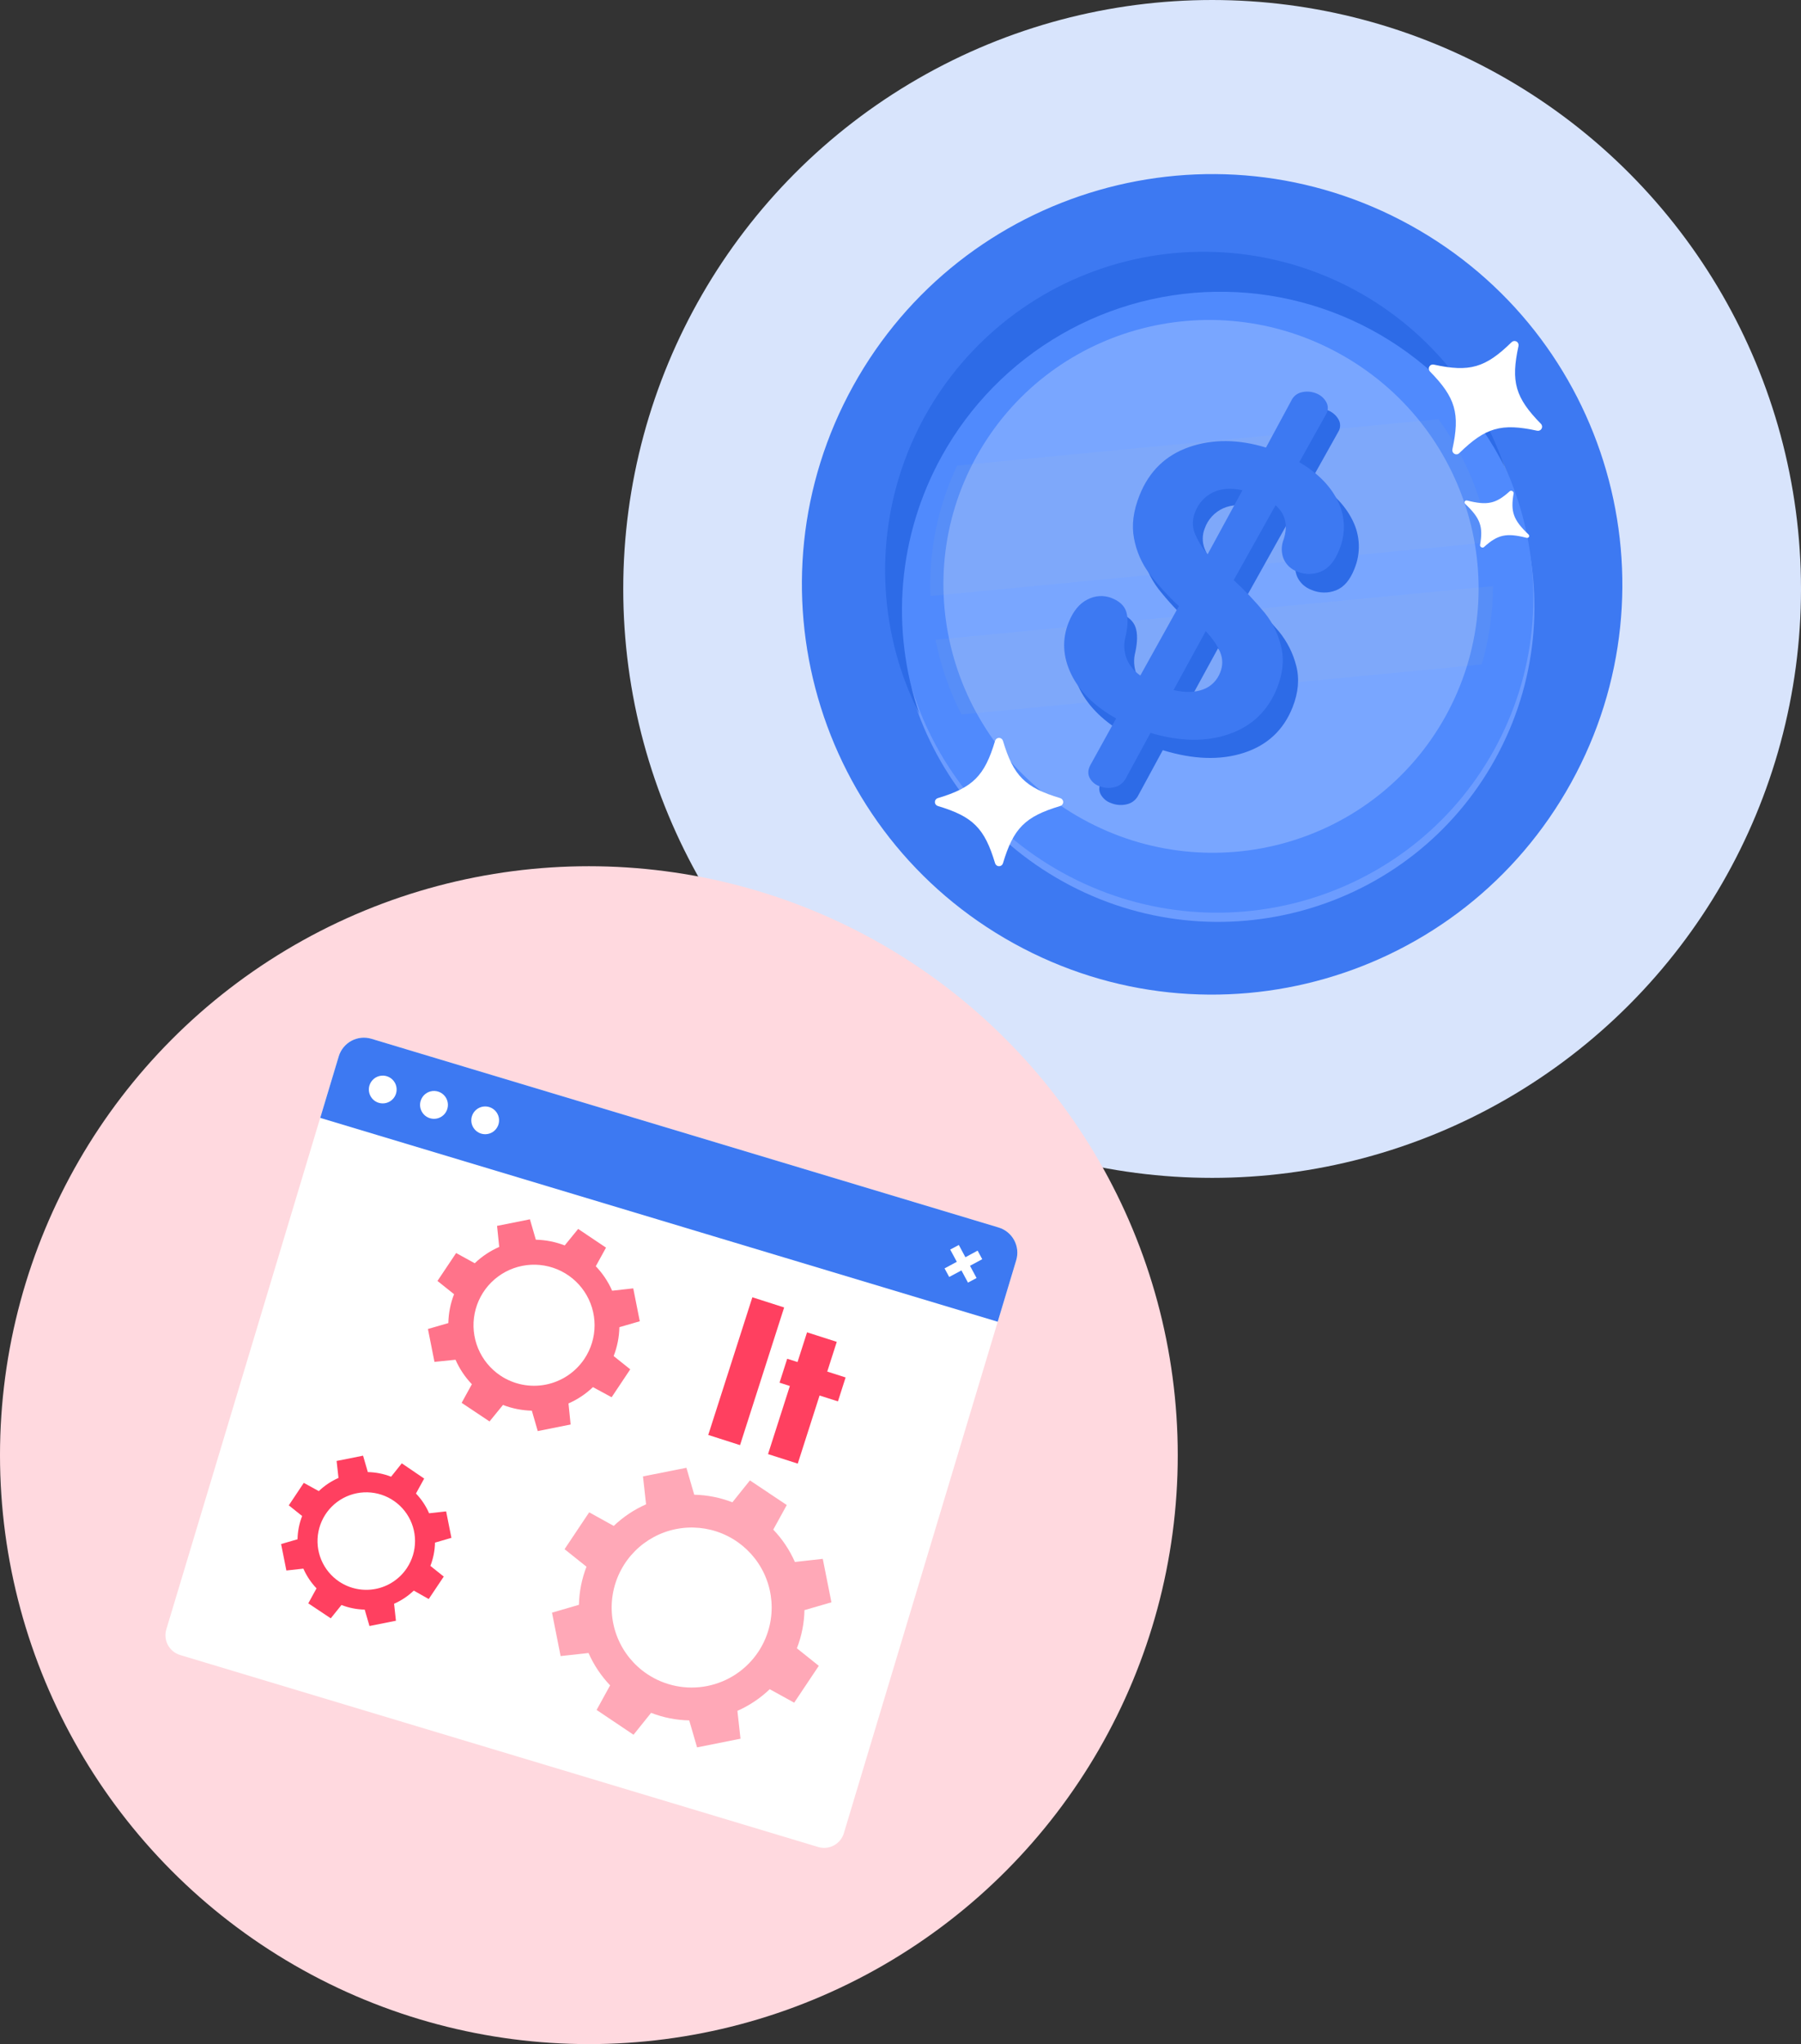 <?xml version="1.0" encoding="UTF-8"?> <svg xmlns="http://www.w3.org/2000/svg" width="393" height="446" viewBox="0 0 393 446" fill="none"><rect x="0" y="0" width="393" height="446" fill="#333333" stroke="none"/> <circle cx="264.5" cy="128.5" r="128.5" fill="#D8E4FC"></circle> <circle cx="128.5" cy="317.5" r="128.5" fill="#FFD9DF"></circle> <path d="M221.752 274.964L184.139 399.986C183.796 401.127 183.013 402.086 181.963 402.65C180.912 403.215 179.681 403.339 178.539 402.995L39.296 361.104C38.157 360.758 37.201 359.975 36.638 358.926C36.075 357.876 35.952 356.647 36.295 355.506L73.906 230.493C74.344 229.038 75.341 227.816 76.68 227.095C78.018 226.375 79.587 226.215 81.043 226.65L217.909 267.827C219.365 268.265 220.587 269.262 221.307 270.6C222.028 271.939 222.188 273.508 221.752 274.964Z" fill="white"></path> <path d="M217.714 288.387L69.879 243.91L73.915 230.495C74.13 229.774 74.486 229.102 74.962 228.519C75.437 227.935 76.023 227.451 76.686 227.094C77.349 226.737 78.076 226.514 78.825 226.438C79.574 226.363 80.331 226.435 81.052 226.652L217.909 267.826C219.365 268.264 220.587 269.262 221.307 270.6C222.028 271.938 222.188 273.508 221.752 274.964L217.714 288.387Z" fill="#3D79F2"></path> <path d="M102.97 243.57C103.143 242.995 103.482 242.485 103.945 242.104C104.408 241.722 104.973 241.486 105.57 241.426C106.167 241.366 106.768 241.484 107.297 241.766C107.827 242.047 108.261 242.48 108.545 243.008C108.829 243.536 108.95 244.137 108.892 244.734C108.835 245.331 108.602 245.897 108.223 246.362C107.843 246.826 107.334 247.168 106.761 247.343C106.187 247.518 105.575 247.52 105.001 247.347C104.232 247.113 103.587 246.585 103.206 245.877C102.826 245.169 102.741 244.34 102.97 243.57Z" fill="white"></path> <path d="M91.788 240.206C91.96 239.629 92.3 239.115 92.763 238.731C93.227 238.347 93.795 238.109 94.394 238.048C94.993 237.987 95.597 238.105 96.129 238.387C96.661 238.669 97.097 239.103 97.382 239.634C97.667 240.164 97.788 240.767 97.73 241.367C97.672 241.966 97.437 242.535 97.056 243.001C96.674 243.467 96.163 243.809 95.586 243.984C95.01 244.159 94.395 244.158 93.819 243.983C93.05 243.749 92.405 243.221 92.025 242.513C91.644 241.805 91.559 240.976 91.788 240.206Z" fill="white"></path> <path d="M80.615 236.845C80.788 236.271 81.127 235.761 81.59 235.379C82.053 234.998 82.618 234.762 83.215 234.702C83.811 234.642 84.413 234.76 84.942 235.041C85.472 235.323 85.906 235.755 86.19 236.283C86.474 236.811 86.595 237.412 86.537 238.009C86.48 238.606 86.247 239.173 85.867 239.637C85.488 240.102 84.979 240.443 84.406 240.618C83.832 240.794 83.22 240.795 82.645 240.622C81.876 240.389 81.231 239.86 80.851 239.153C80.471 238.445 80.386 237.615 80.615 236.845Z" fill="white"></path> <path d="M207.35 272.64L209.225 271.639L210.662 274.312L213.326 272.873L214.338 274.742L211.665 276.179L213.101 278.852L211.226 279.852L209.796 277.19L207.125 278.618L206.114 276.749L208.787 275.313L207.35 272.64Z" fill="white"></path> <path d="M173.301 371.504L178.674 363.463L173.891 359.636C174.926 356.979 175.486 354.16 175.544 351.309L181.426 349.607L179.539 340.123L173.455 340.802C172.305 338.192 170.708 335.804 168.736 333.743L171.683 328.38L163.643 323.007L159.817 327.782C157.159 326.751 154.341 326.192 151.491 326.129L149.786 320.255L140.304 322.134L140.981 328.226C138.372 329.373 135.985 330.968 133.925 332.936L128.567 329.972L123.194 338.013L127.98 341.833C126.95 344.488 126.392 347.303 126.329 350.15L120.453 351.864L122.334 361.337L128.424 360.669C129.574 363.276 131.168 365.663 133.134 367.725L130.187 373.088L138.243 378.502L142.08 373.722C144.734 374.756 147.549 375.315 150.397 375.372L152.108 381.257L161.584 379.367L160.914 373.286C163.521 372.135 165.906 370.537 167.963 368.565L173.301 371.504ZM141.235 365.264C138.363 363.347 136.124 360.621 134.802 357.431C133.48 354.241 133.133 350.73 133.806 347.343C134.479 343.956 136.141 340.845 138.582 338.403C141.023 335.96 144.134 334.297 147.521 333.623C150.908 332.949 154.418 333.294 157.609 334.616C160.799 335.937 163.526 338.175 165.445 341.046C167.363 343.917 168.387 347.293 168.387 350.746C168.387 354.199 167.362 357.575 165.443 360.446C162.871 364.294 158.876 366.963 154.337 367.867C149.797 368.77 145.085 367.834 141.235 365.264Z" fill="#FF4060" fill-opacity="0.45"></path> <path d="M93.552 348.891L96.832 343.99L93.914 341.658C94.546 340.039 94.888 338.32 94.922 336.582L98.504 335.539L97.352 329.767L93.636 330.177C92.945 328.581 91.972 327.122 90.766 325.869L92.563 322.604L87.674 319.281L85.342 322.2C83.723 321.568 82.004 321.226 80.266 321.191L79.224 317.609L73.451 318.762L73.864 322.469C72.273 323.167 70.818 324.14 69.564 325.342L66.291 323.542L63.019 328.447L65.929 330.776C65.301 332.396 64.96 334.114 64.921 335.852L61.339 336.894L62.491 342.667L66.198 342.254C66.898 343.846 67.869 345.304 69.069 346.562L67.272 349.827L72.176 353.099L74.514 350.191C76.13 350.823 77.846 351.163 79.581 351.197L80.624 354.779L86.396 353.627L85.992 349.922C87.581 349.222 89.036 348.249 90.292 347.049L93.552 348.891ZM74.012 345.087C72.264 343.918 70.902 342.257 70.097 340.315C69.292 338.372 69.081 336.235 69.49 334.172C69.9 332.109 70.911 330.214 72.396 328.726C73.882 327.238 75.775 326.223 77.837 325.81C79.898 325.397 82.036 325.604 83.981 326.405C85.925 327.207 87.588 328.566 88.76 330.312C89.932 332.057 90.561 334.111 90.566 336.214C90.572 338.317 89.954 340.374 88.791 342.126C88.017 343.293 87.02 344.295 85.857 345.076C84.695 345.856 83.39 346.4 82.016 346.675C80.644 346.95 79.23 346.951 77.856 346.679C76.483 346.406 75.176 345.865 74.012 345.087Z" fill="#FF4060"></path> <path d="M133.464 304.863L137.528 298.771L133.908 295.876C134.691 293.866 135.113 291.733 135.155 289.576L139.608 288.286L138.185 281.108L133.577 281.62C132.709 279.644 131.501 277.836 130.008 276.278L132.239 272.218L126.161 268.139L123.227 271.738C121.215 270.96 119.083 270.538 116.926 270.49L115.636 266.037L108.464 267.472L108.934 272.067C106.958 272.929 105.15 274.135 103.594 275.627L99.534 273.396L95.461 279.486L99.081 282.38C98.299 284.391 97.876 286.523 97.834 288.68L93.381 289.97L94.805 297.148L99.399 296.679C100.268 298.654 101.476 300.462 102.968 302.021L100.737 306.081L106.821 310.143L109.755 306.544C111.767 307.322 113.899 307.744 116.055 307.792L117.345 312.244L124.517 310.81L124.048 306.215C126.022 305.35 127.83 304.145 129.387 302.655L133.464 304.863ZM109.193 300.135C107.021 298.683 105.328 296.619 104.329 294.205C103.329 291.791 103.068 289.135 103.578 286.572C104.089 284.01 105.347 281.656 107.195 279.809C109.043 277.962 111.397 276.704 113.959 276.195C116.522 275.685 119.178 275.947 121.591 276.947C124.005 277.947 126.068 279.64 127.52 281.813C128.971 283.985 129.746 286.539 129.746 289.152C129.746 291.765 128.971 294.319 127.52 296.491C125.571 299.403 122.547 301.423 119.11 302.106C115.674 302.789 112.107 302.08 109.193 300.135Z" fill="#FF738A"></path> <path d="M164.175 283.05L171.11 285.272L161.485 315.31L154.55 313.088L164.175 283.05ZM182.849 305.768L178.841 304.484L174.08 319.345L167.595 317.267L172.357 302.406L170.105 301.685L171.779 296.461L174.03 297.182L176.108 290.697L182.593 292.775L180.515 299.26L184.523 300.544L182.849 305.768Z" fill="#FF4060"></path> <path d="M221.213 205.835C264.476 229.742 318.929 214.051 342.836 170.787C366.743 127.523 351.051 73.071 307.787 49.164C264.524 25.257 210.071 40.949 186.164 84.213C162.258 127.476 177.949 181.929 221.213 205.835Z" fill="#3D79F2"></path> <path d="M230.886 188.331C264.482 206.896 306.658 194.907 325.089 161.553C343.52 128.199 331.226 86.11 297.63 67.546C264.035 48.981 221.859 60.97 203.428 94.324C184.997 127.678 197.29 169.767 230.886 188.331Z" fill="#FFC001"></path> <path d="M232.061 192.408C265.656 210.972 307.832 198.983 326.263 165.629C344.694 132.275 332.401 90.186 298.805 71.622C265.21 53.057 223.034 65.047 204.603 98.401C186.172 131.755 198.465 173.843 232.061 192.408Z" fill="#6C9CFF"></path> <path d="M231.831 190.4C265.426 208.964 307.602 196.975 326.033 163.621C344.464 130.267 332.171 88.179 298.575 69.614C264.979 51.05 222.803 63.039 204.372 96.393C185.941 129.747 198.235 171.835 231.831 190.4Z" fill="#508AFD"></path> <path d="M236.206 178.703C264.485 194.329 299.968 184.268 315.461 156.232C330.954 128.195 320.589 92.799 292.31 77.173C264.032 61.547 228.548 71.607 213.056 99.644C197.563 127.681 207.928 163.076 236.206 178.703Z" fill="#79A6FF"></path> <path d="M205.499 99.54C211.612 88.479 220.624 79.294 231.565 72.973C242.505 66.652 254.961 63.434 267.59 63.666C280.219 63.898 292.544 67.571 303.239 74.289C313.933 81.007 322.592 90.517 328.284 101.794C325.188 92.783 320.272 84.507 313.84 77.479C307.409 70.452 299.601 64.824 290.901 60.945C282.201 57.066 272.795 55.02 263.269 54.933C253.743 54.846 244.299 56.72 235.526 60.439C226.753 64.159 218.837 69.643 212.271 76.552C205.706 83.46 200.63 91.646 197.361 100.599C194.092 109.551 192.698 119.08 193.267 128.593C193.835 138.106 196.355 147.399 200.667 155.894C197.465 146.691 196.241 136.915 197.073 127.204C197.906 117.494 200.777 108.067 205.499 99.54Z" fill="#2D6BE7"></path> <g opacity="0.2"> <path opacity="0.2" d="M203.024 130.038L325.038 118.308C323.513 108.603 319.692 99.402 313.894 91.471L208.868 101.578C204.658 110.457 202.653 120.22 203.024 130.038Z" fill="#FFEC7D"></path> <path opacity="0.2" d="M325.786 127.891L204.143 139.586C205.258 145.258 207.163 150.745 209.802 155.887L323.333 144.97C324.958 139.423 325.784 133.672 325.786 127.891Z" fill="#FFEC7D"></path> </g> <path d="M279.024 137.715C280.841 139.916 282.147 142.49 282.851 145.254C283.586 148.085 283.325 151.099 282.068 154.295C280.112 159.265 276.569 162.584 271.437 164.254C266.305 165.923 260.403 165.731 253.732 163.678L248.346 173.611C248.089 174.093 247.729 174.513 247.291 174.84C246.853 175.167 246.348 175.393 245.813 175.503C244.679 175.757 243.495 175.656 242.42 175.215C241.45 174.878 240.644 174.187 240.163 173.281C239.722 172.408 239.782 171.468 240.344 170.461L245.927 160.358C241.012 157.601 237.575 154.278 235.616 150.389C233.656 146.499 233.401 142.708 234.85 139.015C235.827 136.534 237.221 134.868 239.031 134.019C239.862 133.605 240.772 133.371 241.7 133.334C242.628 133.297 243.554 133.457 244.416 133.804C246.193 134.502 247.317 135.522 247.778 136.849C248.239 138.176 248.232 139.98 247.749 142.253C247.314 143.85 247.403 145.545 248.002 147.09C248.666 148.677 249.782 150.036 251.21 150.998L259.629 135.86C257.165 133.617 254.891 131.175 252.83 128.558C251.059 126.258 249.834 123.587 249.247 120.747C248.623 117.838 248.982 114.678 250.324 111.269C252.393 106.014 256.061 102.537 261.327 100.839C266.593 99.14 272.37 99.284 278.659 101.27L284.128 91.122C284.336 90.638 284.658 90.213 285.068 89.882C285.478 89.55 285.962 89.324 286.479 89.222C287.554 88.988 288.676 89.085 289.695 89.501C290.691 89.864 291.528 90.565 292.06 91.482C292.309 91.899 292.438 92.378 292.431 92.864C292.424 93.35 292.283 93.825 292.021 94.234L286.214 104.616C290.487 107.119 293.467 110.095 295.152 113.543C295.98 115.18 296.443 116.976 296.51 118.807C296.576 120.639 296.244 122.462 295.537 124.152C294.587 126.567 293.26 128.114 291.555 128.794C289.839 129.475 287.922 129.449 286.222 128.723C285.538 128.482 284.908 128.107 284.369 127.621C283.83 127.135 283.394 126.546 283.085 125.89C282.485 124.511 282.456 122.951 283.005 121.552C283.963 118.483 283.309 115.969 281.041 114.01L271.908 130.344C274.439 132.643 276.816 135.105 279.024 137.715ZM262.869 119.727C263.599 121.494 264.625 123.124 265.902 124.548L273.491 110.574C270.933 109.979 268.733 110.092 266.891 110.915C265.969 111.333 265.141 111.932 264.457 112.677C263.772 113.421 263.245 114.296 262.906 115.249C262.318 116.68 262.305 118.284 262.869 119.727ZM265.409 154.311C266.283 154.015 267.079 153.527 267.738 152.881C268.398 152.236 268.903 151.451 269.218 150.584C269.493 149.893 269.628 149.153 269.614 148.408C269.601 147.663 269.438 146.928 269.137 146.246C268.522 144.772 267.401 143.182 265.774 141.476L258.747 154.33C261.375 154.958 263.594 154.954 265.405 154.318L265.409 154.311Z" fill="#2D6BE7"></path> <path d="M276.005 133.754C277.727 135.902 278.949 138.43 279.582 141.155C280.246 143.945 279.941 146.935 278.667 150.125C276.685 155.083 273.193 158.432 268.192 160.171C263.19 161.91 257.476 161.822 251.049 159.908L245.659 169.839C245.403 170.322 245.048 170.744 244.618 171.076C244.189 171.408 243.696 171.641 243.176 171.76C242.073 172.029 240.928 171.95 239.894 171.533C238.961 171.215 238.192 170.545 237.741 169.656C237.332 168.801 237.406 167.871 237.969 166.861L243.552 156.757C238.838 154.111 235.565 150.88 233.733 147.064C231.901 143.247 231.719 139.495 233.189 135.808C234.177 133.331 235.558 131.658 237.33 130.788C238.142 130.363 239.027 130.117 239.927 130.064C240.827 130.011 241.721 130.154 242.551 130.482C244.26 131.146 245.327 132.133 245.753 133.444C246.179 134.754 246.138 136.537 245.63 138.791C245.182 140.381 245.238 142.058 245.792 143.578C246.407 145.14 247.465 146.467 248.832 147.395L257.25 132.254C254.902 130.074 252.742 127.694 250.79 125.138C249.114 122.89 247.974 120.266 247.454 117.463C246.902 114.593 247.305 111.458 248.664 108.058C250.758 102.815 254.371 99.309 259.503 97.539C264.635 95.769 270.219 95.808 276.253 97.656L281.728 87.51C281.938 87.027 282.258 86.6 282.66 86.265C283.063 85.93 283.536 85.697 284.038 85.587C285.084 85.339 286.168 85.416 287.149 85.808C288.108 86.15 288.907 86.829 289.406 87.728C289.641 88.138 289.758 88.61 289.744 89.092C289.729 89.574 289.584 90.047 289.324 90.458L283.518 100.842C287.613 103.246 290.446 106.142 292.019 109.528C292.794 111.135 293.212 112.906 293.246 114.72C293.279 116.533 292.926 118.346 292.212 120.032C291.25 122.437 289.937 123.993 288.275 124.699C286.6 125.403 284.743 125.411 283.109 124.721C282.449 124.494 281.845 124.134 281.331 123.661C280.817 123.188 280.404 122.613 280.116 121.968C279.56 120.611 279.559 119.067 280.113 117.672C281.097 114.617 280.507 112.138 278.344 110.237L269.21 126.573C271.633 128.805 273.903 131.204 276.005 133.754ZM260.666 116.214C261.343 117.952 262.308 119.549 263.52 120.938L271.117 106.966C268.648 106.42 266.513 106.57 264.714 107.416C263.814 107.846 263.002 108.454 262.326 109.204C261.65 109.953 261.123 110.829 260.779 111.778C260.185 113.207 260.145 114.795 260.666 116.214ZM262.53 150.43C263.382 150.121 264.161 149.623 264.811 148.972C265.46 148.322 265.963 147.535 266.282 146.671C266.561 145.981 266.705 145.246 266.705 144.508C266.704 143.77 266.56 143.045 266.279 142.375C265.711 140.927 264.653 139.372 263.107 137.71L256.074 150.568C258.608 151.141 260.76 151.095 262.53 150.43Z" fill="#3D79F2"></path> <path d="M336.249 92.474C330.65 86.768 329.654 83.301 331.355 75.489C331.396 75.3 331.376 75.103 331.296 74.927C331.216 74.751 331.082 74.605 330.913 74.511C330.744 74.418 330.549 74.382 330.357 74.408C330.166 74.434 329.988 74.522 329.85 74.658C324.142 80.255 320.675 81.256 312.866 79.552C312.677 79.51 312.48 79.531 312.303 79.611C312.127 79.69 311.981 79.825 311.888 79.994C311.794 80.163 311.758 80.358 311.785 80.549C311.811 80.741 311.898 80.919 312.034 81.057C317.631 86.765 318.63 90.23 316.929 98.041C316.887 98.23 316.908 98.427 316.987 98.603C317.067 98.779 317.201 98.925 317.37 99.019C317.54 99.112 317.735 99.148 317.926 99.122C318.118 99.096 318.296 99.008 318.433 98.873C324.142 93.275 327.606 92.277 335.418 93.978C335.606 94.02 335.804 93.999 335.98 93.919C336.156 93.84 336.302 93.705 336.395 93.536C336.489 93.367 336.525 93.172 336.499 92.981C336.472 92.789 336.385 92.611 336.249 92.474Z" fill="white"></path> <path d="M231.358 174.142C223.698 171.853 221.145 169.303 218.86 161.642C218.805 161.457 218.691 161.294 218.536 161.178C218.381 161.063 218.193 161 218 161C217.807 161 217.619 161.063 217.464 161.178C217.309 161.294 217.195 161.457 217.141 161.642C214.851 169.303 212.302 171.853 204.642 174.142C204.457 174.197 204.294 174.311 204.178 174.465C204.063 174.62 204 174.809 204 175.002C204 175.195 204.063 175.383 204.178 175.538C204.294 175.693 204.457 175.807 204.642 175.862C212.302 178.147 214.851 180.697 217.141 188.358C217.195 188.543 217.309 188.706 217.464 188.822C217.619 188.937 217.807 189 218 189C218.193 189 218.381 188.937 218.536 188.822C218.691 188.706 218.805 188.543 218.86 188.358C221.145 180.697 223.698 178.147 231.358 175.862C231.543 175.807 231.706 175.693 231.822 175.538C231.937 175.383 232 175.195 232 175.002C232 174.809 231.937 174.62 231.822 174.465C231.706 174.311 231.543 174.197 231.358 174.142Z" fill="white"></path> <path d="M333.515 116.588C330.236 113.474 329.584 111.652 330.29 107.665C330.307 107.569 330.29 107.467 330.24 107.374C330.191 107.281 330.112 107.202 330.016 107.149C329.919 107.095 329.811 107.071 329.706 107.078C329.601 107.086 329.505 107.125 329.433 107.191C326.441 109.915 324.545 110.325 320.162 109.209C320.055 109.18 319.946 109.184 319.849 109.22C319.753 109.255 319.675 109.321 319.628 109.406C319.581 109.491 319.567 109.592 319.588 109.692C319.609 109.793 319.664 109.888 319.745 109.963C323.024 113.077 323.677 114.899 322.97 118.886C322.953 118.982 322.971 119.084 323.02 119.177C323.07 119.27 323.148 119.349 323.245 119.402C323.341 119.455 323.45 119.48 323.555 119.472C323.66 119.465 323.755 119.425 323.828 119.36C326.82 116.636 328.716 116.226 333.098 117.342C333.205 117.37 333.315 117.367 333.411 117.331C333.507 117.295 333.585 117.23 333.632 117.145C333.679 117.059 333.693 116.959 333.672 116.858C333.651 116.758 333.596 116.663 333.515 116.588Z" fill="white"></path> </svg> 